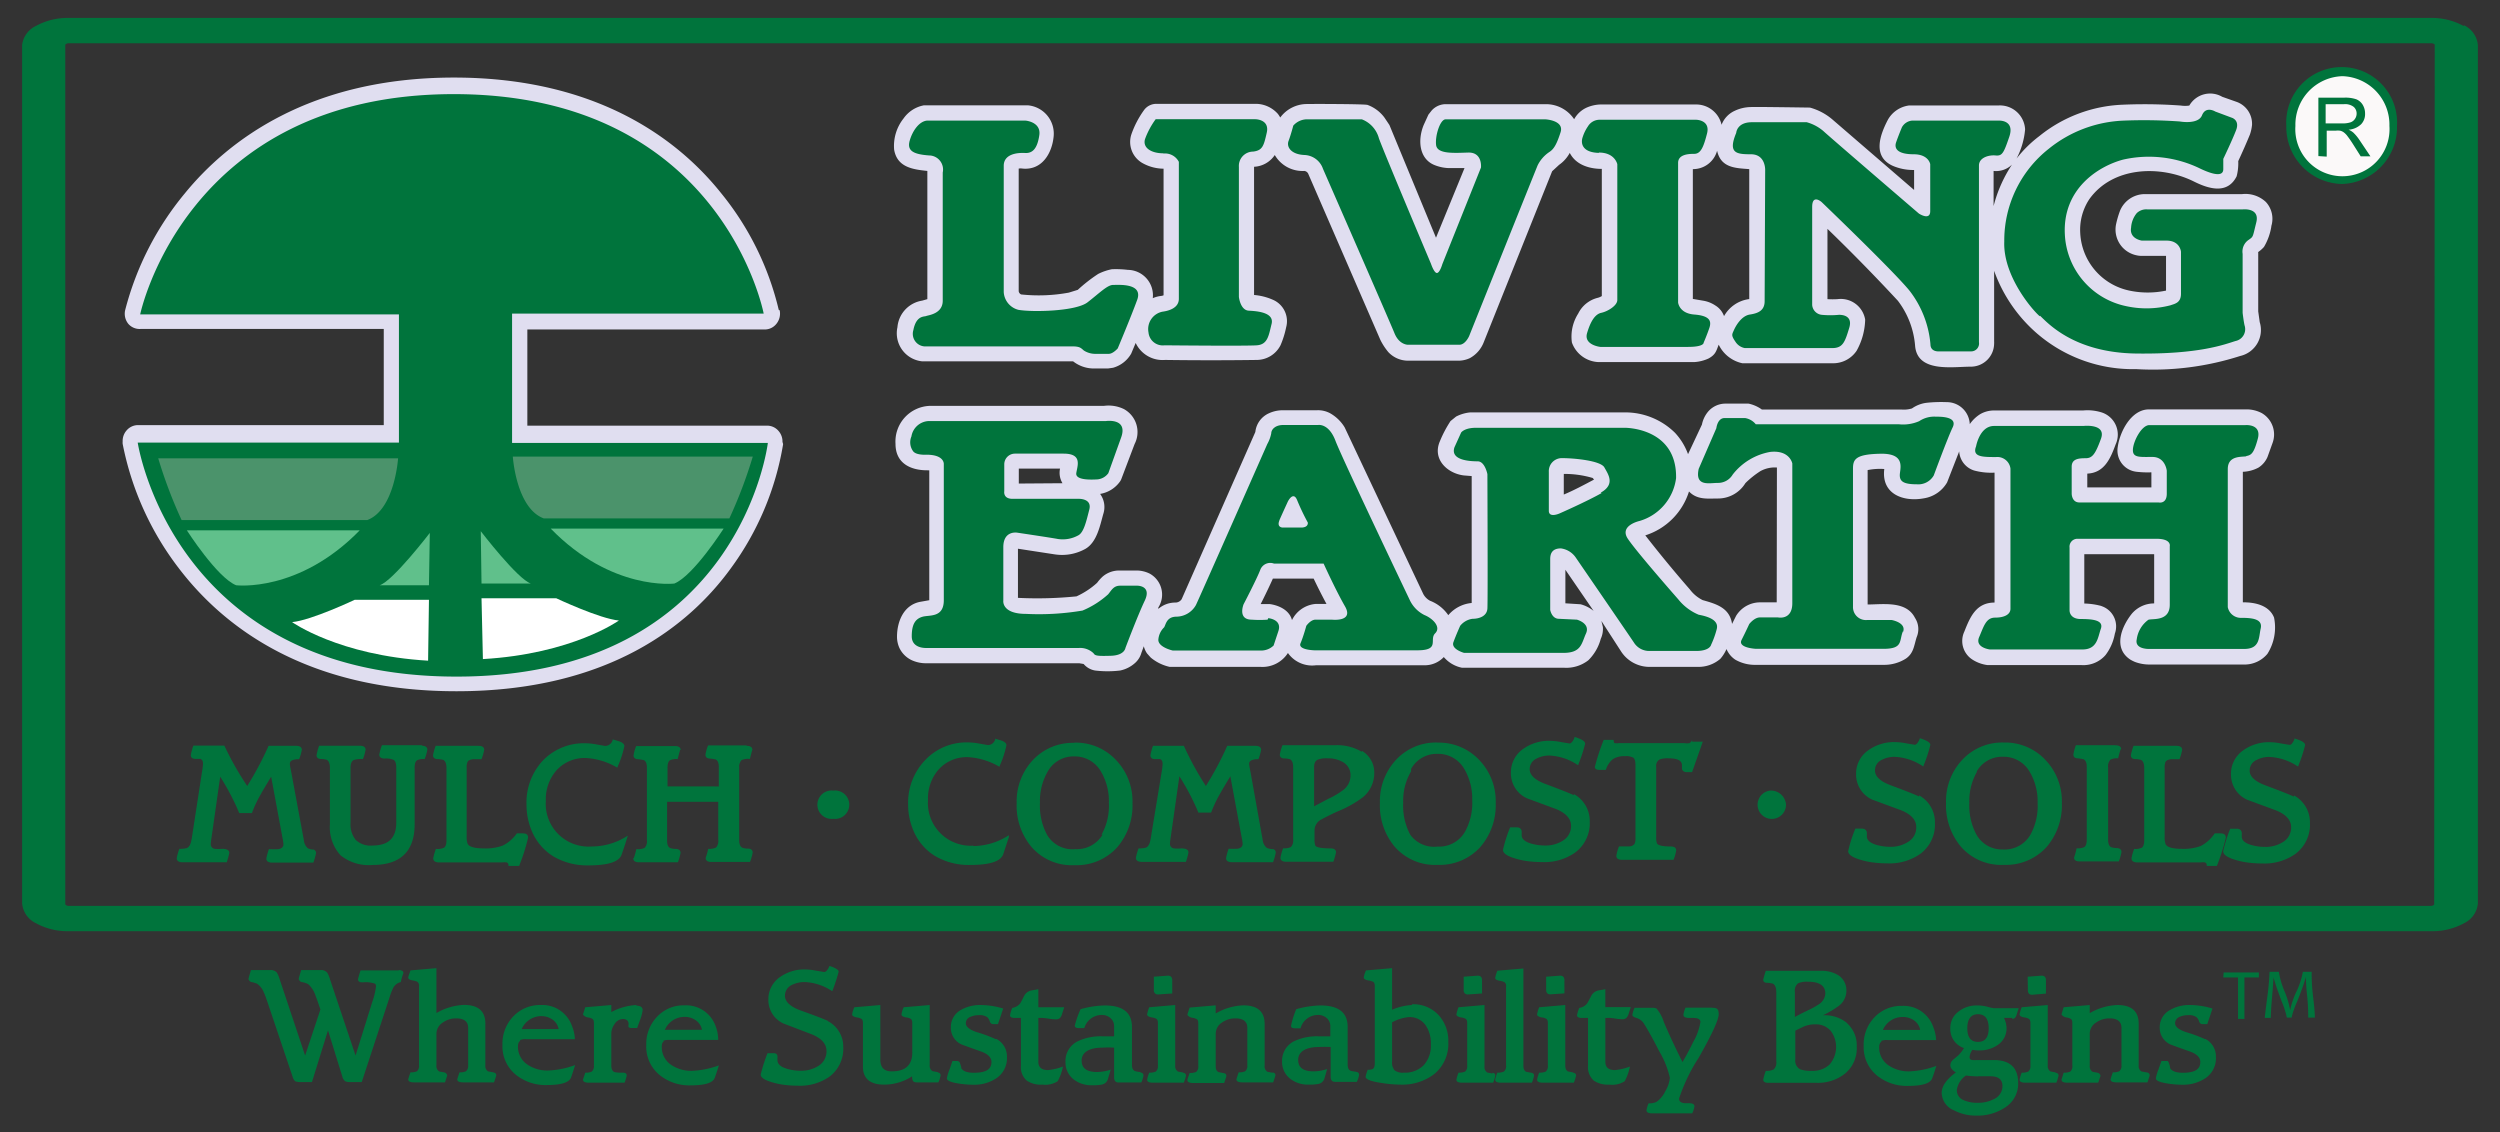 <svg id="Layer_1" data-name="Layer 1" xmlns="http://www.w3.org/2000/svg" viewBox="0 0 234 106"><rect x="0" y="0" width="234" height="106" fill="#333333" stroke="none"/><defs><style>.cls-1{fill:#e0def0;}.cls-2{fill:#fbf9f9;}.cls-3{fill:#00743c;}.cls-4{fill:#4b936b;}.cls-5{fill:#60c08b;}.cls-6{fill:#fff;}</style></defs><path class="cls-1" d="M209.93,56.4V44.16a3.38,3.38,0,0,0,1.46-.39,2.22,2.22,0,0,0,.85-1l.45-1.25a2.31,2.31,0,0,0-1-2.86,3.07,3.07,0,0,0-1.54-.34h-9.08c-1.6.06-2.65,2.06-2.85,3.52A2,2,0,0,0,200,44.16a9,9,0,0,0,1.37.05v1.41l-6,0V44.33c1.62-.07,2.18-1.45,2.66-2.75a2.18,2.18,0,0,0-1.39-3,4.43,4.43,0,0,0-1.66-.16h-8.3a2.6,2.6,0,0,0-1.31.33,3.38,3.38,0,0,0-1,.95,2.15,2.15,0,0,0-2.17-2.06,13,13,0,0,0-1.86.06,3,3,0,0,0-1.38.53,2.62,2.62,0,0,1-1,.1H164.91a3.3,3.3,0,0,0-1.24-.55h-2.25a2.14,2.14,0,0,0-1.6.82,2.75,2.75,0,0,0-.52,1.14L158,42.51a5.85,5.85,0,0,0-1.22-2,6.63,6.63,0,0,0-4.72-1.91l-14.44,0a3.62,3.62,0,0,0-1.33.39l-.52.42a11.08,11.08,0,0,0-1,1.9c-.72,1.68.7,3,2.24,3.19l.74.06V56.44a3.25,3.25,0,0,0-2.19,1.14,3.66,3.66,0,0,0-1.71-1.35,1.53,1.53,0,0,1-.63-.63L125.86,40a3.74,3.74,0,0,0-1.38-1.33,2.39,2.39,0,0,0-1.23-.27h-3.18a3.06,3.06,0,0,0-1.29.28,2.16,2.16,0,0,0-1.28,1.75l-6.9,15.66a.71.71,0,0,1-.55.31,2.42,2.42,0,0,0-1.63.59.69.69,0,0,1,0-.13,2.24,2.24,0,0,0-.81-3.17,2.81,2.81,0,0,0-1.17-.29h-1.64a2.39,2.39,0,0,0-1.56.54,4,4,0,0,0-.55.61,7.43,7.43,0,0,1-1.93,1.27,36.74,36.74,0,0,1-5.48.14V51.36l3.45.53a4.48,4.48,0,0,0,2.87-.52c1.08-.63,1.36-2.18,1.67-3.27a2.07,2.07,0,0,0-.3-1.87,2.85,2.85,0,0,0,1.84-1.13,1.16,1.16,0,0,0,.18-.35l1.21-3.19a2.45,2.45,0,0,0-1-3.27,3.29,3.29,0,0,0-1.88-.3H87a3.34,3.34,0,0,0-3.18,3.56c0,1.81,1.4,2.48,3,2.47h.16V56.18l-.9.16c-1.52.33-2.1,1.84-2.12,3.2a2.56,2.56,0,0,0,.23,1.12,2.42,2.42,0,0,0,1.16,1.14,3.21,3.21,0,0,0,1.43.28h14.24l.41.07a1.79,1.79,0,0,0,1.07.61,9.7,9.7,0,0,0,2.35,0,3,3,0,0,0,1.43-.74,2,2,0,0,0,.56-.93l.22-.6a2.12,2.12,0,0,0,.3.67l.35.39a4.2,4.2,0,0,0,1.77.87l8.51,0a2.83,2.83,0,0,0,2.56-1.3,2.77,2.77,0,0,0,2.62,1.15l10.2,0a2.45,2.45,0,0,0,1.77-.77,3,3,0,0,0,1.7,1l9.55,0a3.36,3.36,0,0,0,2.28-.7,4.41,4.41,0,0,0,1.16-2,2.24,2.24,0,0,0,.2-1.11l-.14-.57L151.75,61a3.17,3.17,0,0,0,2.71,1.42h4.43a3.14,3.14,0,0,0,2.13-.75,3.43,3.43,0,0,0,.58-.92,2.22,2.22,0,0,0,.83,1,3.7,3.7,0,0,0,1.92.48h12a3.79,3.79,0,0,0,2.05-.59c.73-.51.75-1.22,1-2a1.92,1.92,0,0,0-.16-1.81c-.82-1.62-3-1.25-4.43-1.25V44a5.83,5.83,0,0,1,1.56-.1c-.3,2.38,1.83,3.1,3.72,2.74a3.05,3.05,0,0,0,2.16-1.49l1.13-2.9a2,2,0,0,0,1.4,1.79,6.12,6.12,0,0,0,1.91.2V56.4c-1.73,0-2.29,1.36-2.83,2.72a2.07,2.07,0,0,0,.81,2.65,3.43,3.43,0,0,0,1.34.48h8.78a2.74,2.74,0,0,0,2.29-.94,4.63,4.63,0,0,0,.87-2,2,2,0,0,0-1.17-2.55,1.4,1.4,0,0,0-.29-.09,6.63,6.63,0,0,0-1.4-.18V51.87h6.54v4.61a2.73,2.73,0,0,0-2.12,1c-.95,1.21-1.74,3.19-.11,4.26a3.61,3.61,0,0,0,.44.22,3.87,3.87,0,0,0,1.34.24H210a2.79,2.79,0,0,0,2.23-1,4.61,4.61,0,0,0,.62-3.4c-.47-1.17-1.84-1.44-2.95-1.42M95.36,45.26v-1.4l3.86,0a1.88,1.88,0,0,0,.23,1.37Zm28.82,11.27h-1.05a2.72,2.72,0,0,0-2.2,1.51c-.35-1.32-2.06-1.5-2.12-1.5H118c.4-.79.78-1.58,1.14-2.38,1.27,0,2.54,0,3.82,0q.57,1.2,1.2,2.37m22.36-3.2,2.64,3.85a3.21,3.21,0,0,0-1.22-.62l-1.42-.09Zm2.68-8.44c-.93.49-1.87,1-2.83,1.4V44.54a1.16,1.16,0,0,0,0-.18,9.24,9.24,0,0,1,2.71.38Zm17.1,11.49-1.6,0a2.64,2.64,0,0,0-2.2,1.26l-.38.76c-.22-1.53-1.52-1.88-2.75-2.23a3.37,3.37,0,0,1-1.2-1Q156,52.68,154,50.11A6.26,6.26,0,0,0,158.09,46c.76.81,1.79.66,2.68.66a3,3,0,0,0,2.6-1.44,8.56,8.56,0,0,1,1.4-1.12,2.79,2.79,0,0,1,1.55-.34Zm31.89-14.5Zm14.4-20.7a2.32,2.32,0,0,0-.51-2.28,2.8,2.8,0,0,0-2.23-.73l-9.19,0a2.52,2.52,0,0,0-2.22,1.54,8.86,8.86,0,0,0-.37,1.25A2.46,2.46,0,0,0,200,23.9a1.92,1.92,0,0,0,.41.05h2.33v3.25a8.26,8.26,0,0,1-3.43,0,5.79,5.79,0,0,1-4.6-5.38,5.2,5.2,0,0,1,.84-3.16c2.19-3.09,6.66-3.23,9.8-1.67,1.36.68,3.14,1.24,4-.49a4.84,4.84,0,0,0,.15-1.42c.38-.82.75-1.65,1.09-2.48a3.91,3.91,0,0,0,.2-.9,2.18,2.18,0,0,0-1.43-2.16L208,9.06a2.25,2.25,0,0,0-3.08.82h0a2.64,2.64,0,0,1-.79,0,46.82,46.82,0,0,0-5.43-.08,13.21,13.21,0,0,0-7.82,2.94,11.45,11.45,0,0,0-2.13,2.1,7.21,7.21,0,0,0,.8-2.73,2.36,2.36,0,0,0-2.47-2.24h-8.38a2.67,2.67,0,0,0-2,1.35c-.7,1.35-1.5,3.41.46,4.3a4.82,4.82,0,0,0,2,.39v1.87l-7.65-6.6a5.46,5.46,0,0,0-2.1-1.11c-.14,0-5.15-.08-5.51-.05a3.66,3.66,0,0,0-1.57.37,2.35,2.35,0,0,0-1.19,1.29,2.44,2.44,0,0,0-2.46-1.9h-8.92a3.5,3.5,0,0,0-1.2.27,2.53,2.53,0,0,0-1.22,1.11,3.17,3.17,0,0,0-2.6-1.41h-9.42a1.78,1.78,0,0,0-1.33.61l-.29.37-.43.94c-.59,1.4-.46,3.19,1,3.78a3.91,3.91,0,0,0,1.26.28h1.55l-2.67,6.52L130.05,11.7l-.47-.7A3.43,3.43,0,0,0,128,9.82c-.26-.09-5.27-.1-5.8-.08A3.11,3.11,0,0,0,119.83,11a2.46,2.46,0,0,0-.22-.34,2.79,2.79,0,0,0-2-.94h-9.37a1.42,1.42,0,0,0-1.17.6,8.87,8.87,0,0,0-1.16,2.22,2.27,2.27,0,0,0,1,2.71,4.11,4.11,0,0,0,2,.54V27.64a.86.86,0,0,1-.23.06,2.65,2.65,0,0,0-.78.21,2.38,2.38,0,0,0-2.33-2.65,9.41,9.41,0,0,0-1.5-.06,5,5,0,0,0-1.28.44,14.6,14.6,0,0,0-1.91,1.49l-.84.26a15.51,15.51,0,0,1-4.46.17.39.39,0,0,1-.23-.31V15.78a1.16,1.16,0,0,1,.37,0c1.81.17,2.75-1.43,2.9-3a2.66,2.66,0,0,0-2.39-2.92l-.2,0c-.32,0-9.41,0-9.56,0a3,3,0,0,0-1.9,1.23A4.14,4.14,0,0,0,83.69,14c.28,1.69,1.81,1.86,3.11,2l0,12-.49.14A2.75,2.75,0,0,0,84,30.63a2.64,2.64,0,0,0,2.3,3.19l14.14,0a3.16,3.16,0,0,0,1.85.67h1.42l.48-.07a2.84,2.84,0,0,0,1.69-1.32l.42-1a2.78,2.78,0,0,0,2.75,1.59q4.3.06,8.59,0a2.51,2.51,0,0,0,2.22-1.38,8.46,8.46,0,0,0,.52-1.66,2.18,2.18,0,0,0-1.28-2.61,5.44,5.44,0,0,0-1.72-.43v-12a2.47,2.47,0,0,0,1.94-1.1A3,3,0,0,0,122.09,16a.47.47,0,0,1,.38.31l6.73,15.5a5.81,5.81,0,0,0,.75,1.15,2.53,2.53,0,0,0,1.8.8h4.83a2.57,2.57,0,0,0,1-.24,2.87,2.87,0,0,0,1.3-1.49l6.4-16,.65-.6a3.25,3.25,0,0,0,1-1.12c.83,1.63,3,1.48,3,1.5V27.71a1.27,1.27,0,0,1-.4.17,2.78,2.78,0,0,0-1.81,1.47,4,4,0,0,0-.59,2.71,2.76,2.76,0,0,0,2.47,1.83l9,0a3.73,3.73,0,0,0,1.33-.34c.65-.36.71-.69.94-1.29A3.2,3.2,0,0,0,163.08,34l8.4,0a2.64,2.64,0,0,0,2.3-1.17,6.27,6.27,0,0,0,.8-2.91A2.31,2.31,0,0,0,172,28a7.49,7.49,0,0,1-.95,0V21.42q3.39,3.28,6.59,6.73a8,8,0,0,1,1.61,4.17c.17,2.59,3.51,2,5.19,2a2.18,2.18,0,0,0,2.21-2.15,1.62,1.62,0,0,0,0-.22v-6.6a14,14,0,0,0,3.3,5.2,13.74,13.74,0,0,0,10,4,26.66,26.66,0,0,0,9.73-1.23,2.49,2.49,0,0,0,1.83-3.17l-.14-1V23.7a.4.4,0,0,1,0-.11,3.09,3.09,0,0,0,.54-.48,5.39,5.39,0,0,0,.69-1.93m-48.87-5.35V28h-.05a3.15,3.15,0,0,0-2.31,1.59,1.92,1.92,0,0,0-.82-1,2.86,2.86,0,0,0-1.1-.44l-1-.17V15.83a2.33,2.33,0,0,0,2.27-1.72c.36,1.61,1.71,1.62,3,1.72m24.62-.45a12.69,12.69,0,0,0-1.74,3.91V16a2.13,2.13,0,0,0,1.74-.61m-52.77.34ZM73.3,41.57a27.06,27.06,0,0,1-4.89,11.62C64.6,58.44,57.05,64.7,42.73,64.7s-22-6.27-26-11.52a27.89,27.89,0,0,1-5.25-11.64,1.64,1.64,0,0,1,0-.23,1.48,1.48,0,0,1,.35-1,1.41,1.41,0,0,1,1.09-.52h23v-9c-2.57,0-22.76,0-22.76,0A1.4,1.4,0,0,1,12,30.3a1.51,1.51,0,0,1-.29-1.25A28.06,28.06,0,0,1,17.3,18.1C21.33,13.16,29,7.26,42.49,7.26s21.06,5.88,25,10.81A27.22,27.22,0,0,1,72.89,29l.09.05a1.52,1.52,0,0,1-.3,1.25,1.39,1.39,0,0,1-1.13.54s-20.19,0-22.19,0v9H71.8a1.41,1.41,0,0,1,1.09.52,1.48,1.48,0,0,1,.35,1Z"/><path class="cls-2" d="M224,11.79a4.8,4.8,0,1,1-9.58,0,4.8,4.8,0,1,1,9.58,0"/><path class="cls-3" d="M200.93,100.38l-.49-.09a.59.59,0,0,1-.26-.57v-3.9c0-1.17-.67-1.75-2-1.75a5.53,5.53,0,0,0-2.58.76v-.76l-2.44.21c-.13.42-.2.64-.2.67s.14.22.42.28a1.08,1.08,0,0,1,.44.13q.15.09.15.39v4a.65.65,0,0,1-.19.55,1.39,1.39,0,0,1-.62.1c-.13.41-.2.63-.2.66,0,.19.18.28.56.28h2.87c.14-.41.22-.63.22-.66s-.09-.24-.27-.27l-.48-.09a.59.59,0,0,1-.26-.57V96.78a1.23,1.23,0,0,1,.61-1.08,2.12,2.12,0,0,1,1.24-.38c.74,0,1.12.3,1.12.89v3.51a.63.63,0,0,1-.21.55,1.29,1.29,0,0,1-.6.1q-.21.61-.21.66c0,.19.19.28.56.28H201q.21-.61.21-.66c0-.15-.09-.24-.26-.27m-8.54,0-.48-.09a.59.59,0,0,1-.26-.57V94.07l-2.44.21a4,4,0,0,0-.2.67c0,.13.14.22.42.28a1,1,0,0,1,.44.13c.11.06.16.19.16.39v4a.63.63,0,0,1-.21.55,1.34,1.34,0,0,1-.61.1,4.32,4.32,0,0,0-.2.66c0,.19.19.28.56.28h2.88a3.78,3.78,0,0,0,.21-.66q0-.23-.27-.27m-1.28-9.06h0m-1.32,1.34c0,.27.13.42.39.42L191.5,93V91.75c0-.28-.13-.42-.39-.43l-1.32.1Zm.39.42h0m-5.06,4.41c-.67,0-1-.42-1-1.28s.34-1.31,1-1.31,1,.44,1,1.31-.34,1.28-1,1.28m0,3.22.59,0,.59,0c.74,0,1.11.31,1.11.92a1.33,1.33,0,0,1-.81,1.22,3.15,3.15,0,0,1-1.51.34,3,3,0,0,1-1.25-.22,1,1,0,0,1-.7-1,2,2,0,0,1,.85-1.33,9.65,9.65,0,0,0,1.13.08m3.21-5.38c.19,0,.33-.13.41-.4s.14-.47.19-.6h-2.29a3.5,3.5,0,0,1-.61-.13,3.68,3.68,0,0,0-1-.13,2.71,2.71,0,0,0-1.73.57,1.89,1.89,0,0,0-.77,1.57,1.86,1.86,0,0,0,1.28,1.85,3.41,3.41,0,0,1-.54.69l-.48.4a.72.72,0,0,0-.26.52c0,.23.17.45.52.67-.88.65-1.33,1.29-1.33,1.92a1.82,1.82,0,0,0,1.16,1.63,4.37,4.37,0,0,0,2.08.49,4.63,4.63,0,0,0,2.65-.73,2.63,2.63,0,0,0,1.27-2.32c0-1.43-.76-2.15-2.3-2.15l-.76,0-.77,0a3,3,0,0,1-.44,0c-.18,0-.28-.12-.28-.26a1.38,1.38,0,0,1,.27-.7,2.74,2.74,0,0,0,.61.06A3,3,0,0,0,187,97.8a1.85,1.85,0,0,0,.81-1.6,2.29,2.29,0,0,0-.24-.93l.39,0a3.11,3.11,0,0,0,.4,0m-37.78,0a5,5,0,0,1,.62.07,4.51,4.51,0,0,0,.61.06.57.57,0,0,0,.43-.13,1,1,0,0,0,.21-.41l.19-.59h-2.38V92.59l-.55.1a1,1,0,0,0-.73.45c-.26.49-.4.76-.43.79a1.13,1.13,0,0,1-.73.41,3,3,0,0,0-.21.69c0,.17.16.25.47.25h.56v4.47a1.68,1.68,0,0,0,.53,1.39,2.37,2.37,0,0,0,1.47.38,2.13,2.13,0,0,0,1.43-.32,4.71,4.71,0,0,0,.49-1.37,5.37,5.37,0,0,1-1.4.33q-.9,0-.9-.78v-4.1Zm-5.86-2.62c0,.27.13.42.39.42l1.32-.09V91.75c0-.28-.13-.42-.39-.43l-1.32.1Zm26.52,7a2.3,2.3,0,0,1-1.65.58,3,3,0,0,1-1.09-.14.9.9,0,0,1-.46-.91V96.47c.46-.23.75-.37.88-.42a2.64,2.64,0,0,1,1-.17,1.81,1.81,0,0,1,1.42.59,2.5,2.5,0,0,1-.07,3.14M168,92.82a.85.85,0,0,1,.31-.79,2.07,2.07,0,0,1,.92-.14q1.62,0,1.62,1.11a1.29,1.29,0,0,1-.6,1,8.55,8.55,0,0,1-1.12.61c-.55.27-.92.46-1.13.58Zm4.89,2.94a3.31,3.31,0,0,0-2.27-.73v0a8.85,8.85,0,0,0,1.45-.85,1.77,1.77,0,0,0,.75-1.41,1.67,1.67,0,0,0-.74-1.48,3,3,0,0,0-1.68-.42h-5.12a7.89,7.89,0,0,0-.24.83c0,.18.11.27.31.29a2.37,2.37,0,0,1,.59.08c.21.11.32.37.32.79v6.5a.88.88,0,0,1-.24.74,1.48,1.48,0,0,1-.74.13,4.77,4.77,0,0,0-.24.83c0,.19.16.29.46.29H170a4.06,4.06,0,0,0,2.68-.85,3.06,3.06,0,0,0,1.11-2.52,2.77,2.77,0,0,0-.88-2.18m-12.63-1.48h-2.51a2.07,2.07,0,0,0-.2.67c0,.19.19.29.57.29h.35c.45,0,.67.13.67.38a5.61,5.61,0,0,1-.68,1.88c-.33.67-.66,1.3-1,1.87-.7-1.4-1.28-2.65-1.74-3.73a3.55,3.55,0,0,0-.69-1.28.77.77,0,0,0-.33-.07H153a2.18,2.18,0,0,0-.21.67c0,.11.13.2.38.28a1.25,1.25,0,0,1,.74.59c.4.64.86,1.48,1.39,2.52a8.49,8.49,0,0,1,1,2.5,3,3,0,0,1-.43,1.25,2.5,2.5,0,0,1-.83,1,1.53,1.53,0,0,1-.73.13,2.44,2.44,0,0,0-.2.66c0,.19.19.28.57.28h3.71a2.23,2.23,0,0,0,.21-.66c0-.19-.17-.29-.51-.29h-.29c-.42,0-.64-.14-.64-.43A16.4,16.4,0,0,1,159,99c1.25-2.2,1.87-3.56,1.87-4.08s-.2-.59-.62-.59m17.83.86a1.83,1.83,0,0,1,1.06.31,1.4,1.4,0,0,1,.59.9h-3.49a2,2,0,0,1,1.84-1.21m-2,2.24a1.36,1.36,0,0,1,.61-.08h4.53a3.55,3.55,0,0,0-.26-1.2,2.94,2.94,0,0,0-2.94-2,3.43,3.43,0,0,0-2.58,1.08,3.67,3.67,0,0,0-1,2.64,3.43,3.43,0,0,0,1.21,2.77,4.41,4.41,0,0,0,2.94,1c1.35,0,2.11-.24,2.27-.73.11-.28.23-.66.38-1.14a8.23,8.23,0,0,1-2.53.51,3.33,3.33,0,0,1-1.91-.54,2,2,0,0,1-.91-1.69c0-.28.07-.47.22-.55m2-38.31c.39-.91-1.06-1.16-1.06-1.16h-2.26a1.21,1.21,0,0,1-1.35-1.24V43.88c0-.87.2-1.37,2.6-1.41s1.78,1.45,1.78,2,.29.86,1.59.86A1.67,1.67,0,0,0,181,44.5S182.29,41,182.77,40s-1.06-1-1.59-1a2.52,2.52,0,0,0-1.54.42,3.76,3.76,0,0,1-1.92.29H164.34a1.63,1.63,0,0,0-1-.58s-1.25,0-1.92,0-.77.95-.77.95L159,43.88c-.38,1.7,1,1.32,1.78,1.32a1.59,1.59,0,0,0,1.4-.78,5.7,5.7,0,0,1,3.51-2.12c1.83-.2,2.07,1.08,2.07,1.08V56.46c0,1.62-1.34,1.33-1.34,1.33s-1.16,0-1.69,0-1,.62-1,.62-.34.74-.72,1.49,1.35.83,1.35.83,10.06,0,11.93,0,1.45-.75,1.83-1.66m-73.27-4.25c-.63,0-.81.43-1.13.81a8.4,8.4,0,0,1-2.4,1.52,24.56,24.56,0,0,1-5.28.31c-2.31,0-2.13-1.24-2.13-1.24s0-3.39,0-5,1.32-1.36,1.32-1.36,3.16.47,3.79.59a3,3,0,0,0,1.94-.36c.5-.3.73-1.35,1-2.4s-1-1-1-1-5.29,0-6.19,0-.77-.7-.77-.7,0-1.48,0-2.53a1,1,0,0,1,1-1s2.76,0,4.56,0,1.27,1.17,1.18,1.83,1.35.62,2,.58a1.43,1.43,0,0,0,1-.58L104.92,41c.72-1.9-1.4-1.59-1.4-1.59H86.94a1.71,1.71,0,0,0-1.63,1.44,1.41,1.41,0,0,0,.14,1.36c.27.42,1.26.35,1.26.35,1.72,0,1.63.89,1.63.89V56.18c0,1.67-1.36,1.36-2,1.55s-1,.66-1,1.83,1.36,1.09,1.36,1.09H101a1.81,1.81,0,0,1,1.36.5c.13.23.36.27,1.63.23s1.35-.73,1.35-.73,1.13-3,1.81-4.43-.72-1.4-.72-1.4Zm40.24,38.26h0M122.15,14.51a1.91,1.91,0,0,1,1.68,1.29s6.24,14.26,6.69,15.38,1.28,1.09,1.28,1.09h4.79c.57,0,.92-.81.92-.81s6.29-15.7,6.42-16A3.22,3.22,0,0,1,145,14.24c.44-.27.71-.74,1.07-1.86s-1.42-1.21-1.42-1.21-8.82,0-9.34,0-1,1.56-.89,2.41,1.64.74,3,.7,1.2,1.4,1.2,1.4L135,24.73s-.22.78-.49.82-.57-.86-.57-.86-4.3-10.18-4.87-11.73a2.63,2.63,0,0,0-1.6-1.79h-5.22a1.73,1.73,0,0,0-1.2.59s-.22.85-.44,1.43.26,1.29,1.55,1.32M47.93,29.35H71.48s-3.91-20.54-29-20.54S13.12,29.43,13.12,29.43l24.22,0v12H12.89s3.28,21.9,29.84,21.9S71.87,41.46,71.87,41.46H47.93Zm71.81,19.37c.27-.62.81-1.79.81-1.79s.5-1,.86-.12a21.4,21.4,0,0,0,1,2.1s.09.47-.63.47h-1.72s-.58,0-.31-.66M118.65,58a9.85,9.85,0,0,1-1.49,0c-1.35,0-.76-1.44-.76-1.44s1.26-2.41,1.58-3.27a1,1,0,0,1,1.26-.54h4.65s1.14,2.51,2,4S124.66,58,124.66,58h-1.53c-.46,0-.86.58-.86.58s-.27,1-.54,1.63,1.31.66,1.31.66h9.62c2.17,0,1.08-1,1.67-1.59s-.23-1.4-1-1.71A3,3,0,0,1,132,56.26s-6.37-13.33-7-15-1.63-1.48-1.63-1.48h-3.26c-.76,0-1.12.43-1.12.78a3.4,3.4,0,0,1-.37,1s-6.45,14.61-6.68,15.07a2.12,2.12,0,0,1-1.81,1.09c-.95,0-1,.74-1.17,1a1.8,1.8,0,0,0-.54,1.17c0,.7,1.35,1,1.35,1h8.22a1.67,1.67,0,0,0,1.22-.47l.45-1.36c.36-1.09-.95-1.2-.95-1.2M87,14.55a1.32,1.32,0,0,1,1.24,1.6v12c0,1.24-1.38,1.35-1.55,1.43s-.93-.08-1.2,1.32a1.18,1.18,0,0,0,1,1.52H100.3c.75,0,.84.12,1.15.39a2,2,0,0,0,1,.31h1.33c.4,0,.84-.51.84-.51s1.24-2.95,1.82-4.54-1.73-1.4-2.26-1.4-1.29.78-2.39,1.63-5.18.93-6.47.7a1.82,1.82,0,0,1-1.37-1.67V15.52c0-1.12,1.29-1.24,2-1.2s1.15-.43,1.33-1.67S96,11.29,96,11.29H86.75c-.71.08-1.33.93-1.6,1.87s.31,1.28,1.82,1.39m62.94,31.6c-1.39.79-3.94,1.91-3.94,1.91s-1,.45-1-.25V44.17l0,0a1.22,1.22,0,0,1,1.2-1.29c1.25,0,3.66.25,4,.87s1.06,1.58-.34,2.36M159,57.54a4.82,4.82,0,0,1-1.92-1.45s-3.9-4.43-4.72-5.67,1.11-1.66,1.11-1.66a4.81,4.81,0,0,0,3.41-4c.1-4.77-4.81-4.72-4.81-4.72s-12.8,0-13.91,0-1.4.45-1.4.45l-.62,1.37c-.43,1.24,1.49,1.32,2.17,1.32s.91,1.2.91,1.2.05,11.88,0,12.59-.77.95-1.4.95a1.79,1.79,0,0,0-1.15.66s-.39.87-.63,1.53,1,1,1,1h9.29c1.69,0,1.69-.87,2.12-1.82S147.6,58,147.6,58l-1.68-.08c-.68,0-.82-.83-.82-.83s0-4.3,0-4.76.14-1,1-1a2,2,0,0,1,1.4.87s4.86,7.08,5.44,7.95a1.69,1.69,0,0,0,1.49.78h4.33c1.3,0,1.4-.58,1.4-.58a8.39,8.39,0,0,0,.52-1.44c.25-.87-.81-1.21-1.68-1.37M206.4,97.27a13.52,13.52,0,0,0-1.81-.67c-.65-.22-1-.5-1-.83a.64.64,0,0,1,.44-.6,1.9,1.9,0,0,1,.78-.15,1.15,1.15,0,0,1,.82.22,1.07,1.07,0,0,1,.22.4.33.33,0,0,0,.34.22h.41l.49-1.46a7.36,7.36,0,0,0-2.13-.33,3.59,3.59,0,0,0-1.89.49,1.82,1.82,0,0,0-.92,1.61,1.7,1.7,0,0,0,1,1.59s.62.24,1.8.65c.65.23,1,.55,1,1,0,.69-.54,1-1.62,1-.64,0-1-.14-1.2-.41,0,0,0-.15-.1-.44s-.14-.25-.28-.25h-.44c-.1.28-.2.56-.29.83a3.44,3.44,0,0,0-.23.8c0,.2.35.36,1.06.47a8.57,8.57,0,0,0,1.37.12,3.77,3.77,0,0,0,2.19-.6,2.24,2.24,0,0,0,1-2,1.83,1.83,0,0,0-1-1.69m10-6.28h-.86a7.2,7.2,0,0,1-.59,1.82,7.67,7.67,0,0,0-.6,1.77h0a8.63,8.63,0,0,0-.53-1.77,7.64,7.64,0,0,1-.53-1.82h-.87a24.12,24.12,0,0,1-.23,2.49c-.15,1.19-.22,1.8-.22,1.82h.57q0-.6.12-2c.08-.92.12-1.53.13-1.83h0c0,.12.09.32.17.61s.29.85.6,1.7a7.87,7.87,0,0,1,.48,1.5h.44a7.6,7.6,0,0,1,.51-1.47q.51-1.26.84-2.34h0c0,.18,0,.74.1,1.68s.11,1.64.11,2.13h.62s0-.65-.15-1.83-.15-2-.15-2.48M149.66,14.28c1.5,0,1.72,1.09,1.72,1.09V28.08c0,.54-.93,1.08-1.5,1.2s-1,.78-1.33,1.9,1.24,1.29,1.24,1.29H158c1.51,0,1.46-.39,1.46-.39s.32-.74.54-1.4,0-1.13-1.42-1.24-1.51-1.13-1.51-1.13V15.25c0-.77.89-.85,1.51-.85s.88-.66,1.2-1.91-1-1.28-1-1.28-8.06,0-9,0a1.27,1.27,0,0,0-1.15.62,3.8,3.8,0,0,0-.49,1c-.22.63,0,1.44,1.51,1.48m58.45,77.18,1.38,0c0,.44,0,1,0,1.62s0,1.51,0,2.26h.6c0-.79,0-1.54,0-2.26s0-1.19,0-1.62c.46,0,.91,0,1.35,0l0-.47h-3.3ZM165.17,28.19c0,.86-.58,1.13-1.38,1.25s-1.33,1.08-1.5,1.47-.27.47.13,1.05a1.33,1.33,0,0,0,.89.62h8.19c1,0,1.19-.58,1.59-1.9s-1-1.21-1-1.21a8.25,8.25,0,0,1-1.54,0,1,1,0,0,1-.93-.93V19.37c0-1.24.88-.46.88-.46s6.73,6.45,8.24,8.31a9.5,9.5,0,0,1,1.95,5c0,.74.79.67.79.67h3a.74.74,0,0,0,.75-.86V15.49c0-.74.93-1,1.55-.94s.76-.19,1.29-1.75-.93-1.51-.93-1.51-7.57,0-8.19,0a1.22,1.22,0,0,0-.93.62s-.31.74-.54,1.4.23,1.13,1.64,1.13,1.55.93,1.55.93v4.39c0,.93-1.06.23-1.06.23s-8.33-7.15-8.95-7.73a4.09,4.09,0,0,0-1.55-.82s-3.71,0-5.13,0-1.47,1-1.47,1c-.79,1.9,0,2,1.38,2s1.33,1.47,1.33,1.47Zm45.06,14.5c.48-.09.72-.21,1.1-1.62s-1.15-1.28-1.15-1.28h-9c-.72,0-1.5,1.49-1.54,2.28s.62.7,1.83.7,1.34,1.29,1.34,1.29v2.15c0,1-.77.82-.77.82h-7.41c-.72,0-.72-.82-.72-.82V43.68c0-.74.67-.79,1.3-.79s.91-.37,1.44-1.82-1.64-1.2-1.64-1.2h-8.37c-1.35,0-1.68,1.91-1.68,1.91-.39,1,.62,1,1.87,1a1.24,1.24,0,0,1,1.35,1.08s0,12.58,0,13.12-.58.83-1.44.83-1.06.83-1.49,1.82,1,1.16,1,1.16,7.26,0,8.66,0,1.44-1.12,1.73-1.94-.82-.91-1.88-.91-1.05-.79-1.05-.79V51.26a.74.74,0,0,1,.77-.83h7.36c1.44,0,1.25.7,1.25.7s0,3.89,0,5.47-1.59,1.28-2,1.41A2.7,2.7,0,0,0,200,59.83c-.23,1,1.25.91,1.25.91s7.32,0,8.81,0,1.35-1.08,1.54-1.91-.62-1-1.78-1a1.25,1.25,0,0,1-1.3-1s0-11.64,0-12.92,1.25-1.12,1.74-1.2M190.94,29.55c.62.55,3.06,3.46,9,3.54s8.29-.86,9.3-1.17a1.13,1.13,0,0,0,.85-1.47c-.09-.39-.18-1.17-.18-1.17V23.76a1.32,1.32,0,0,1,.58-1.32c.44-.31.35-.23.7-1.63s-1.28-1.21-1.28-1.21H201a1.28,1.28,0,0,0-1,.35,2.35,2.35,0,0,0-.53,1.36c-.18,1.05,1,1.21,1,1.21s1,0,2.3,0,1.37,1.05,1.37,1.05v3.92c0,.86-.57.94-1,1.09a8.9,8.9,0,0,1-4.11.08,7.21,7.21,0,0,1-5.76-6.72c-.22-4.28,3.14-6.38,5.45-7a10.93,10.93,0,0,1,7.26.86c2.12,1,2.12.23,2.12,0v-.93s.84-1.75,1.2-2.69-.4-1.16-.4-1.16l-1.55-.58s-.88-.55-1.24.35-2.08.58-2.08.58a47.29,47.29,0,0,0-5.27-.08,11.86,11.86,0,0,0-7,2.64,10.93,10.93,0,0,0-4.16,8.67c-.13,3.26,2.7,6.49,3.32,7m-82-15.23a1.45,1.45,0,0,1,1.42.78s0,11.93,0,12.82-1,1.13-1.51,1.2a1.66,1.66,0,0,0-1.33,1.95,1.34,1.34,0,0,0,1.51,1.2s7.62.08,8.64,0,1.1-.93,1.37-2-1.33-1.2-2.13-1.24-.93-1.29-.93-1.29,0-11.26,0-12.16a1.34,1.34,0,0,1,1.33-1.44c.89-.11,1-.54,1.28-1.78s-1.06-1.25-1.06-1.25h-9.34a7.45,7.45,0,0,0-1,1.87c-.23.82.61,1.32,1.72,1.32M93.21,97.27a12.94,12.94,0,0,0-1.81-.67c-.65-.22-1-.5-1-.83a.64.64,0,0,1,.45-.6,1.87,1.87,0,0,1,.78-.15,1.18,1.18,0,0,1,.82.22,1.3,1.3,0,0,1,.21.4.33.33,0,0,0,.34.22h.41l.49-1.46a7.35,7.35,0,0,0-2.12-.33,3.59,3.59,0,0,0-1.89.49A1.81,1.81,0,0,0,89,96.17a1.7,1.7,0,0,0,1,1.59s.63.24,1.8.65c.65.23,1,.55,1,1,0,.69-.54,1-1.63,1-.64,0-1-.14-1.19-.41,0,0,0-.15-.11-.44a.29.29,0,0,0-.28-.25h-.44c-.1.28-.19.56-.29.83a4.1,4.1,0,0,0-.23.8c0,.2.35.36,1.06.47a8.59,8.59,0,0,0,1.38.12,3.74,3.74,0,0,0,2.18-.6,2.25,2.25,0,0,0,1-2,1.84,1.84,0,0,0-1-1.69m-5.48,3.11-.49-.09a.59.59,0,0,1-.26-.57V94.07l-2.43.21a2.18,2.18,0,0,0-.21.67c0,.13.14.22.42.28a1,1,0,0,1,.44.13q.15.09.15.39v2.77c0,1.17-.64,1.76-1.93,1.76-.7,0-1.06-.36-1.06-1.1V94.07l-2.43.21a2.18,2.18,0,0,0-.21.67c0,.13.14.22.42.28a1.08,1.08,0,0,1,.44.13q.15.09.15.39v4.08c0,1.13.67,1.69,2,1.69a4.84,4.84,0,0,0,2.61-.78.91.91,0,0,0,.06.42q.09.15.39.15h2a2.23,2.23,0,0,0,.21-.66c0-.15-.09-.24-.26-.27m9.78-5.1a4.91,4.91,0,0,1,.61.07,4.62,4.62,0,0,0,.62.06.58.58,0,0,0,.43-.13,1,1,0,0,0,.2-.41l.19-.59H97.19V92.59l-.55.1a1,1,0,0,0-.74.45c-.25.49-.39.76-.42.79a1.18,1.18,0,0,1-.73.41,3,3,0,0,0-.21.69c0,.17.15.25.46.25h.56v4.47a1.65,1.65,0,0,0,.54,1.39,2.33,2.33,0,0,0,1.47.38A2.15,2.15,0,0,0,99,101.2a4.71,4.71,0,0,0,.49-1.37,5.45,5.45,0,0,1-1.4.33q-.9,0-.9-.78v-4.1Zm11.86-4h0m-2.69,9.06a1.92,1.92,0,0,1-.5-.09c-.19-.08-.28-.27-.28-.59V96.11q0-2-2.55-2a8.91,8.91,0,0,0-2.26.35A9.25,9.25,0,0,0,100.6,96c0,.16.13.23.39.23h.5A1.7,1.7,0,0,1,103.11,95a1.2,1.2,0,0,1,.84.3,1,1,0,0,1,.33.8V97c-.37,0-.74,0-1.1,0a5,5,0,0,0-2.32.47,2.05,2.05,0,0,0-1.13,1.93,2,2,0,0,0,.76,1.63,2.71,2.71,0,0,0,1.75.55,4.27,4.27,0,0,0,.86-.06.73.73,0,0,0,.6-.52l.26-.88a4.23,4.23,0,0,1-1.26.22c-1,0-1.46-.36-1.46-1.08s.65-1.2,1.94-1.2a9.38,9.38,0,0,1,1.1,0v1.37c0,.16,0,.4,0,.71s0,.54,0,.69c0,.33.14.49.41.49h2.13a2.23,2.23,0,0,0,.21-.66c0-.16-.1-.25-.28-.27m4,0-.49-.09a.59.59,0,0,1-.26-.57V94.07l-2.43.21a3.13,3.13,0,0,0-.2.67c0,.13.14.22.42.28a1.08,1.08,0,0,1,.44.13q.15.09.15.39v4a.65.65,0,0,1-.2.55,1.37,1.37,0,0,1-.61.1,3.31,3.31,0,0,0-.2.66c0,.19.18.28.56.28h2.87a3.78,3.78,0,0,0,.21-.66c0-.15-.09-.24-.26-.27M59.59,94.07a5.54,5.54,0,0,0-2.37.66v-.66l-2.44.21c-.13.42-.21.64-.21.67s.15.22.43.28a1.08,1.08,0,0,1,.44.13q.15.09.15.39v4a.65.65,0,0,1-.2.55,1.31,1.31,0,0,1-.61.1c-.13.41-.21.63-.21.66,0,.19.19.28.57.28h3.32a5.38,5.38,0,0,0,.2-.66c0-.19-.12-.28-.38-.28a3.37,3.37,0,0,1-.76-.05q-.3-.12-.3-.6v-3a1.51,1.51,0,0,1,.3-.89.94.94,0,0,1,.77-.48c.37,0,.55.17.55.5a.5.5,0,0,0,0,.27s.12.07.26.07h.54c.09-.27.19-.53.29-.8a3.88,3.88,0,0,0,.22-.87c0-.28-.2-.42-.61-.42m168.3-9.51s0,.08-.08.11a.46.46,0,0,1-.25.06H6.44a.4.4,0,0,1-.24-.06.14.14,0,0,1-.09-.11V4.22a.14.14,0,0,1,.09-.11.4.4,0,0,1,.24-.06H227.56a.4.4,0,0,1,.24.06c.06,0,.09.06.09.11Zm2.75-82.19a6.15,6.15,0,0,0-3.08-.75H6.44a6.15,6.15,0,0,0-3.08.75A2.27,2.27,0,0,0,2.07,4.22V84.56a2.28,2.28,0,0,0,1.29,1.85,6.15,6.15,0,0,0,3.08.75H227.56a6.15,6.15,0,0,0,3.08-.75,2.28,2.28,0,0,0,1.29-1.85V4.22a2.27,2.27,0,0,0-1.29-1.85m-184.47,98-.49-.09a.58.58,0,0,1-.25-.57v-3.9c0-1.17-.67-1.75-2-1.75a5.56,5.56,0,0,0-2.58.76V90.62l-2.43.21q-.21.61-.21.66c0,.14.14.23.42.28a1.56,1.56,0,0,1,.44.13.43.43,0,0,1,.15.39v7.43a.65.65,0,0,1-.19.55,1.37,1.37,0,0,1-.61.1q-.21.61-.21.66c0,.19.18.28.56.28h2.88c.13-.41.21-.63.21-.66s-.09-.24-.26-.27l-.49-.09a.59.59,0,0,1-.26-.57V96.78a1.26,1.26,0,0,1,.61-1.08,2.12,2.12,0,0,1,1.24-.38c.74,0,1.12.3,1.12.89v3.51a.63.63,0,0,1-.21.55,1.29,1.29,0,0,1-.6.1q-.21.61-.21.66c0,.19.19.28.56.28h2.88q.21-.61.21-.66c0-.15-.09-.24-.26-.27m-8.84-9.55h-3.6a7.89,7.89,0,0,0-.24.83c0,.19.15.29.43.29a2.65,2.65,0,0,1,1.18.13.38.38,0,0,1,.07.27,6.77,6.77,0,0,1-.35,1.45l-1.56,5h0l-2.37-7.07a3.17,3.17,0,0,0-.28-.69.77.77,0,0,0-.65-.24H28.19c-.15.51-.23.78-.23.83s.09.25.28.29a2.18,2.18,0,0,1,.6.19,2.48,2.48,0,0,1,.7,1.1c.08.2.23.62.45,1.28l-1.43,4.31h0l-2.36-7.07a3.23,3.23,0,0,0-.28-.69.77.77,0,0,0-.65-.24H23.49c-.15.51-.23.78-.23.83s.09.25.28.29a2.94,2.94,0,0,1,.53.16,1.84,1.84,0,0,1,.63.82c.1.22.22.55.37,1l2.31,6.86a1,1,0,0,0,.24.44,1.16,1.16,0,0,0,.51.08H29.2l1.5-4.84h0l1.34,4.32a.83.83,0,0,0,.26.44,1,1,0,0,0,.5.08h1.06l2.59-7.89a6.32,6.32,0,0,1,.34-.9,1.08,1.08,0,0,1,.73-.57,5,5,0,0,1,.24-.84c0-.19-.16-.28-.46-.28m13.34,4.31a1.83,1.83,0,0,1,1.06.31,1.4,1.4,0,0,1,.59.9H48.83a2,2,0,0,1,1.84-1.21m-2,2.24a1.36,1.36,0,0,1,.61-.08h4.53a3.55,3.55,0,0,0-.26-1.2,2.94,2.94,0,0,0-2.94-2,3.43,3.43,0,0,0-2.58,1.08,3.67,3.67,0,0,0-1,2.64,3.43,3.43,0,0,0,1.21,2.77,4.41,4.41,0,0,0,2.94,1c1.35,0,2.11-.24,2.28-.73.1-.28.22-.66.37-1.14a8.17,8.17,0,0,1-2.53.51,3.33,3.33,0,0,1-1.91-.54,2,2,0,0,1-.91-1.69c0-.28.07-.47.22-.55m15.36-2.24a1.78,1.78,0,0,1,1.05.31,1.33,1.33,0,0,1,.59.9H62.23a2,2,0,0,1,1.84-1.21m-2,2.24a1.41,1.41,0,0,1,.62-.08h4.53A3.35,3.35,0,0,0,67,96.1a2.93,2.93,0,0,0-2.94-2,3.39,3.39,0,0,0-2.57,1.08,3.67,3.67,0,0,0-1,2.64,3.43,3.43,0,0,0,1.21,2.77,4.41,4.41,0,0,0,2.94,1c1.35,0,2.11-.24,2.27-.73.1-.28.23-.66.38-1.14a8.23,8.23,0,0,1-2.53.51,3.33,3.33,0,0,1-1.91-.54,2,2,0,0,1-.91-1.69c0-.28.07-.47.21-.55m46.34-4.3s0,0,0,0h0m-31,2.41c-.14-.08-1-.43-2.61-1-.94-.36-1.41-.82-1.41-1.36a1.11,1.11,0,0,1,.63-1,2.66,2.66,0,0,1,1.23-.28,5,5,0,0,1,2.57.86,17.92,17.92,0,0,0,.6-1.83c0-.17-.29-.35-.86-.54q-.24.57-.51.57l-.77-.13a5.93,5.93,0,0,0-1-.11,3.92,3.92,0,0,0-2.35.71,2.52,2.52,0,0,0-1.09,2.12,2.41,2.41,0,0,0,1.41,2.23l2.62,1c.94.38,1.41.9,1.41,1.57a1.59,1.59,0,0,1-.79,1.42,3,3,0,0,1-1.63.43,4.21,4.21,0,0,1-1.3-.19c-.58-.17-.87-.44-.87-.8a1.23,1.23,0,0,1,0-.17c0-.08,0-.14,0-.18,0-.2-.13-.3-.37-.3h-.56a15.39,15.39,0,0,0-.64,2c0,.25.31.48.91.67a6.87,6.87,0,0,0,1.21.28,9.62,9.62,0,0,0,1.34.09,4.82,4.82,0,0,0,3-.86,3.27,3.27,0,0,0,1.27-2.74,2.69,2.69,0,0,0-1.42-2.43m62.19,4.89-.49-.09a.59.59,0,0,1-.26-.57V94.07l-2.43.21a3.13,3.13,0,0,0-.2.67c0,.13.14.22.42.28a1.08,1.08,0,0,1,.44.13q.15.09.15.39v4a.63.63,0,0,1-.2.55,1.37,1.37,0,0,1-.61.1,3.31,3.31,0,0,0-.2.66c0,.19.18.28.56.28h2.88a4.32,4.32,0,0,0,.2-.66c0-.15-.08-.24-.26-.27M137,92.66a.37.37,0,0,0,.4.42l1.32-.09V91.75c0-.28-.13-.42-.39-.43l-1.33.1Zm.4.42s0,0,0,0h0m9.85,7.3-.48-.09c-.18-.09-.26-.28-.26-.57V94.07l-2.44.21a3.13,3.13,0,0,0-.2.67c0,.13.14.22.42.28a1,1,0,0,1,.44.13q.15.09.15.39v4a.63.63,0,0,1-.2.55,1.34,1.34,0,0,1-.61.1,3.31,3.31,0,0,0-.2.66c0,.19.19.28.56.28h2.88a3.78,3.78,0,0,0,.21-.66q0-.23-.27-.27m-8.92-9.06h0m5,9.06-.48-.09c-.18-.09-.26-.28-.26-.57v-9.1l-2.44.21a4.32,4.32,0,0,0-.2.66c0,.14.14.23.42.28a1.45,1.45,0,0,1,.44.13.41.41,0,0,1,.16.39v7.43a.63.63,0,0,1-.21.55,1.34,1.34,0,0,1-.61.1,4.32,4.32,0,0,0-.2.66c0,.19.18.28.55.28h2.89a4.32,4.32,0,0,0,.2-.66c0-.15-.09-.24-.26-.27m-24.22,0-.48-.09a.59.59,0,0,1-.26-.57v-3.9c0-1.17-.67-1.75-2-1.75a5.53,5.53,0,0,0-2.58.76v-.76l-2.44.21c-.14.42-.21.64-.21.67s.14.22.43.28a1.14,1.14,0,0,1,.44.13q.15.09.15.39v4a.65.65,0,0,1-.2.55,1.34,1.34,0,0,1-.61.1q-.21.61-.21.66c0,.19.19.28.56.28h2.88q.21-.61.21-.66c0-.15-.09-.24-.26-.27l-.48-.09c-.18-.09-.26-.28-.26-.57V96.78a1.25,1.25,0,0,1,.6-1.08,2.14,2.14,0,0,1,1.24-.38c.75,0,1.12.3,1.12.89v3.51a.65.65,0,0,1-.2.55,1.31,1.31,0,0,1-.61.1q-.21.61-.21.66c0,.19.19.28.57.28h2.87q.21-.61.21-.66c0-.15-.08-.24-.26-.27M146,91.32h0m-12.71,8.35a2.44,2.44,0,0,1-1.89.73,1.25,1.25,0,0,1-.87-.22,1.16,1.16,0,0,1-.23-.84V95.69a4,4,0,0,1,1.58-.49,1.81,1.81,0,0,1,1.57.78,3,3,0,0,1,.48,1.76,2.73,2.73,0,0,1-.64,1.93m-1.13-5.6a5.48,5.48,0,0,0-1.86.44V90.62l-2.44.21a2.23,2.23,0,0,0-.21.66c0,.14.15.23.44.28a1.56,1.56,0,0,1,.44.13q.15.09.15.39v7.23c0,.3-.07.48-.21.55a1.21,1.21,0,0,1-.45.06,3.49,3.49,0,0,0-.2.65c0,.24.49.44,1.47.58a11.56,11.56,0,0,0,1.79.16,4.94,4.94,0,0,0,3.18-1,3.65,3.65,0,0,0,1.3-3,3.54,3.54,0,0,0-.92-2.52,3.22,3.22,0,0,0-2.48-1m-5.24,6.31a2.19,2.19,0,0,1-.51-.09c-.18-.08-.27-.27-.27-.59V96.11q0-2-2.55-2a8.91,8.91,0,0,0-2.26.35,8.29,8.29,0,0,0-.49,1.56c0,.16.13.23.38.23h.51A1.69,1.69,0,0,1,123.35,95a1.2,1.2,0,0,1,.84.3,1,1,0,0,1,.33.8V97c-.37,0-.74,0-1.1,0a5,5,0,0,0-2.32.47A2.05,2.05,0,0,0,120,99.34a2,2,0,0,0,.76,1.63,2.71,2.71,0,0,0,1.75.55,4.27,4.27,0,0,0,.86-.06.73.73,0,0,0,.6-.52l.25-.88a4.17,4.17,0,0,1-1.25.22c-1,0-1.46-.36-1.46-1.08s.64-1.2,1.94-1.2a9.38,9.38,0,0,1,1.1,0v1.37c0,.16,0,.4,0,.71s0,.54,0,.69c0,.33.13.49.41.49H127a2.23,2.23,0,0,0,.21-.66q0-.24-.27-.27M108,92.66a.37.37,0,0,0,.4.42l1.32-.09V91.75c0-.28-.13-.42-.39-.43l-1.33.1ZM165.68,74a1.33,1.33,0,1,0,1.49,1.32A1.41,1.41,0,0,0,165.68,74M78,74a1.33,1.33,0,1,0,0,2.64A1.33,1.33,0,1,0,78,74m136.71.57c-.15-.09-1-.44-2.72-1.08-.94-.36-1.42-.82-1.42-1.35a1.07,1.07,0,0,1,.63-1,2.51,2.51,0,0,1,1.23-.29,5.16,5.16,0,0,1,2.63.88l.07,0,0-.07a13.7,13.7,0,0,0,.63-1.92c0-.22-.3-.41-1-.62l0,0,0,.06c-.14.35-.3.54-.45.54l-.8-.13a5.54,5.54,0,0,0-1.06-.12,4.1,4.1,0,0,0-2.48.76,2.66,2.66,0,0,0-1.15,2.25,2.57,2.57,0,0,0,1.5,2.37l2.71,1c.94.38,1.42.91,1.42,1.57a1.58,1.58,0,0,1-.79,1.41,3,3,0,0,1-1.65.44,4.75,4.75,0,0,1-1.33-.19c-.57-.18-.85-.43-.85-.77a1.49,1.49,0,0,1,0-.17c0-.09,0-.15,0-.2s-.06-.37-.45-.37h-.63l0,0a13.12,13.12,0,0,0-.66,2.11c0,.29.33.54,1,.76a7.35,7.35,0,0,0,1.27.29,10.25,10.25,0,0,0,1.39.09,5,5,0,0,0,3.12-.91,3.42,3.42,0,0,0,1.34-2.89,2.86,2.86,0,0,0-1.5-2.57M207.79,78h-.49l0,0A3.54,3.54,0,0,1,206,79.18a4.49,4.49,0,0,1-1.77.27c-.91,0-1.43-.16-1.54-.46a2,2,0,0,1-.08-.66V71.88a1.4,1.4,0,0,1,.08-.56c.06-.14.25-.23.55-.26H204l0,0a4.48,4.48,0,0,0,.25-.88c0-.17-.1-.37-.55-.37h-4v0a5.21,5.21,0,0,0-.25.88c0,.15.07.34.38.36a2.1,2.1,0,0,1,.58.08c.19.11.29.36.29.76v6.74c0,.36-.07.6-.22.71a1.36,1.36,0,0,1-.72.12h0v0a4,4,0,0,0-.25.88c0,.17.09.38.54.38h5.92a2.13,2.13,0,0,1,.4,0,.25.25,0,0,1,.18.26v.07h.95l0,0a19.85,19.85,0,0,0,.84-2.65c0-.14-.06-.39-.45-.39m-9.47-7.84h0l0,0h0Zm-.46-.42h-3.65v0a3.72,3.72,0,0,0-.24.88c0,.14.06.33.38.35a3.57,3.57,0,0,1,.58.09c.19.1.29.34.29.7v6.8c0,.36-.07.6-.22.71a1.38,1.38,0,0,1-.73.12h0v0a6.27,6.27,0,0,1-.23.85l0,0h0v.07h0c0,.16.15.31.53.31h3.65v0a4.48,4.48,0,0,0,.25-.88c0-.15-.07-.33-.38-.37a1.91,1.91,0,0,1-.58-.08c-.19-.09-.29-.33-.29-.69v-6.8a.89.89,0,0,1,.22-.71,1.39,1.39,0,0,1,.72-.12h0v0a8.26,8.26,0,0,1,.23-.85l0,0h.05c0-.17-.09-.37-.54-.37M185,72.24a2.75,2.75,0,0,1,2.47-1.41,2.81,2.81,0,0,1,2.5,1.4,5.41,5.41,0,0,1,.75,2.93,5.56,5.56,0,0,1-.69,3,2.79,2.79,0,0,1-2.56,1.35A2.74,2.74,0,0,1,185,78.13a5.75,5.75,0,0,1-.67-3,5.5,5.5,0,0,1,.73-2.92m2.47-2.71a5.1,5.1,0,0,0-3.89,1.65,5.63,5.63,0,0,0-1.49,4,6,6,0,0,0,1.41,4.12,5,5,0,0,0,4,1.68,5.12,5.12,0,0,0,4-1.67,6,6,0,0,0,1.43-4.13,5.57,5.57,0,0,0-1.52-4,5.17,5.17,0,0,0-3.91-1.65m-7.93,5.06c-.15-.09-1-.44-2.72-1.08-.94-.36-1.41-.82-1.41-1.35a1.06,1.06,0,0,1,.62-1,2.55,2.55,0,0,1,1.24-.29,5.16,5.16,0,0,1,2.62.88l.07,0,0-.07a13.7,13.7,0,0,0,.63-1.92c0-.22-.3-.41-.94-.62l-.06,0,0,.06c-.15.35-.31.54-.46.54l-.79-.13a5.72,5.72,0,0,0-1.07-.12,4.13,4.13,0,0,0-2.48.76,2.66,2.66,0,0,0-1.15,2.25,2.57,2.57,0,0,0,1.5,2.37l2.71,1c.95.38,1.42.91,1.42,1.57a1.56,1.56,0,0,1-.79,1.41,3,3,0,0,1-1.65.44,4.68,4.68,0,0,1-1.32-.19c-.57-.18-.86-.43-.86-.77a1.49,1.49,0,0,1,0-.17c0-.09,0-.15,0-.2s-.06-.37-.45-.37h-.63v0a12.81,12.81,0,0,0-.67,2.11c0,.29.33.54,1,.76a7.35,7.35,0,0,0,1.27.29,10.36,10.36,0,0,0,1.39.09,5,5,0,0,0,3.12-.91,3.42,3.42,0,0,0,1.34-2.89,2.86,2.86,0,0,0-1.5-2.57m-21.22-5.15c-.14.19-.22.25-.27.27a1.42,1.42,0,0,1-.44,0H151.5a1.29,1.29,0,0,1-.35,0c-.07,0-.11-.11-.11-.25v-.06h-.93l0,0a19.55,19.55,0,0,0-.83,2.53c0,.13.07.28.42.28h.61l0,0a2.05,2.05,0,0,1,.65-1,1.92,1.92,0,0,1,1.12-.28,1.41,1.41,0,0,1,.8.14c.13.1.2.34.2.71v6.79a1.16,1.16,0,0,1-.09.57.61.61,0,0,1-.5.23q-.3,0-.9,0h-.05v0a4,4,0,0,0-.25.88c0,.17.09.38.54.38h4.81v0a3.68,3.68,0,0,0,.25-.88c0-.17-.09-.37-.51-.37-.95,0-1.22-.16-1.29-.29a1.54,1.54,0,0,1-.07-.54V71.77a.69.69,0,0,1,.31-.68,2.15,2.15,0,0,1,.85-.11c.84,0,1.25.21,1.25.65a1,1,0,0,1,0,.15c0,.08,0,.14,0,.18s.08.31.43.31h.52l1-2.85h-1Zm-11.07,5.15c-.15-.09-1-.44-2.72-1.08-.94-.36-1.42-.82-1.42-1.35a1.07,1.07,0,0,1,.63-1,2.53,2.53,0,0,1,1.24-.29,5.16,5.16,0,0,1,2.62.88l.07,0,0-.07a13.7,13.7,0,0,0,.63-1.92c0-.22-.3-.41-.94-.62l-.06,0,0,.06c-.15.35-.31.54-.46.54l-.79-.13a5.72,5.72,0,0,0-1.07-.12,4.13,4.13,0,0,0-2.48.76,2.66,2.66,0,0,0-1.15,2.25,2.57,2.57,0,0,0,1.5,2.37l2.71,1c.94.38,1.42.91,1.42,1.57a1.58,1.58,0,0,1-.79,1.41,3,3,0,0,1-1.65.44,4.8,4.8,0,0,1-1.33-.19c-.56-.18-.85-.43-.85-.77a1.49,1.49,0,0,1,0-.17c0-.09,0-.15,0-.2s-.06-.37-.45-.37h-.63v0a12.81,12.81,0,0,0-.67,2.11c0,.29.33.54,1,.76a7.35,7.35,0,0,0,1.27.29,10.36,10.36,0,0,0,1.39.09,5,5,0,0,0,3.12-.91,3.42,3.42,0,0,0,1.34-2.89,2.86,2.86,0,0,0-1.5-2.57m-15.22-2.35a2.73,2.73,0,0,1,2.47-1.41,2.81,2.81,0,0,1,2.5,1.4,5.5,5.5,0,0,1,.75,2.93,5.55,5.55,0,0,1-.7,3,2.79,2.79,0,0,1-2.55,1.35A2.75,2.75,0,0,1,132,78.13a5.76,5.76,0,0,1-.66-3,5.41,5.41,0,0,1,.73-2.92m2.47-2.71a5.1,5.1,0,0,0-3.9,1.65,5.67,5.67,0,0,0-1.48,4,6,6,0,0,0,1.4,4.12,5,5,0,0,0,4,1.68,5.13,5.13,0,0,0,4-1.67A6,6,0,0,0,140,75.16a5.57,5.57,0,0,0-1.52-4,5.19,5.19,0,0,0-3.91-1.65M123,71.81c0-.37.11-.6.35-.71a2.3,2.3,0,0,1,.91-.12,2.74,2.74,0,0,1,1.47.37,1.4,1.4,0,0,1,.68,1.27,1.7,1.7,0,0,1-.68,1.32,7.43,7.43,0,0,1-1.38.82c-.58.3-1,.53-1.35.71Zm4.45-1.45a4.49,4.49,0,0,0-2.41-.61h-5v0a5.21,5.21,0,0,0-.25.88c0,.15.07.34.38.36a1.91,1.91,0,0,1,.58.08c.2.11.29.36.29.76v6.74a.9.9,0,0,1-.21.71,1.44,1.44,0,0,1-.73.12h0v0a5,5,0,0,0-.25.88c0,.17.09.38.54.38h4.41v0a5.62,5.62,0,0,0,.25-.88c0-.17-.09-.37-.51-.37-1.12,0-1.37-.16-1.42-.26a1.46,1.46,0,0,1-.08-.57v-.86a1.16,1.16,0,0,1,.6-1q1.08-.57,1.65-.81a10.28,10.28,0,0,0,2.24-1.26,2.91,2.91,0,0,0,1.1-2.26,2.34,2.34,0,0,0-1.14-2.1M119,79.47a1.24,1.24,0,0,1-.44-.12,1.14,1.14,0,0,1-.38-.77L117,72a3,3,0,0,1-.08-.52q0-.42.87-.42h0v0a4.48,4.48,0,0,0,.25-.88c0-.17-.09-.37-.54-.37h-2.63l0,0a30,30,0,0,1-2,3.76,28.28,28.28,0,0,1-2.06-3.76l0,0h-2.89l0,0a5.39,5.39,0,0,0-.24.88c0,.15.06.33.36.36l.54,0c.16.06.24.21.24.47a6.86,6.86,0,0,1-.1.8l-.95,5.78a6.08,6.08,0,0,1-.14.74c-.09.29-.23.46-.41.51a2.48,2.48,0,0,1-.65.06h0l0,0a5,5,0,0,0-.25.88c0,.17.1.38.55.38h4.13l0,0a5.81,5.81,0,0,0,.24-.88c0-.25-.21-.37-.64-.38a4,4,0,0,1-.73,0,.42.42,0,0,1-.36-.45,4.9,4.9,0,0,1,.06-.54l.82-5.76a22.11,22.11,0,0,1,1.78,3.4l0,0h1.19v0a11.89,11.89,0,0,1,.86-1.81c.14-.26.46-.79.94-1.59l1.09,5.88a3.17,3.17,0,0,1,.06.44c0,.25-.15.4-.46.46a8,8,0,0,1-.85,0h0l0,0a5.3,5.3,0,0,0-.24.88c0,.17.09.38.54.38h3.86v0a5.62,5.62,0,0,0,.25-.88.32.32,0,0,0-.29-.35m-15.92-1.34a2.81,2.81,0,0,1-2.56,1.35A2.75,2.75,0,0,1,98,78.13a5.76,5.76,0,0,1-.66-3,5.5,5.5,0,0,1,.73-2.92,2.75,2.75,0,0,1,2.47-1.41,2.81,2.81,0,0,1,2.5,1.4,5.41,5.41,0,0,1,.75,2.93,5.56,5.56,0,0,1-.69,3m-2.56-8.6a5.13,5.13,0,0,0-3.9,1.65,5.67,5.67,0,0,0-1.48,4,6,6,0,0,0,1.41,4.12,5,5,0,0,0,4,1.68,5.12,5.12,0,0,0,4-1.67A6,6,0,0,0,106,75.16a5.57,5.57,0,0,0-1.52-4,5.17,5.17,0,0,0-3.91-1.65m-9.43,9.64a4,4,0,0,1-4.28-4.27,4.09,4.09,0,0,1,1-2.86,3.53,3.53,0,0,1,2.75-1.15,6.48,6.48,0,0,1,2.9.88l.06,0,0-.07a9.15,9.15,0,0,0,.63-1.92c0-.18-.14-.32-.45-.44l-.6-.18,0,0,0,.06a.72.72,0,0,1-.69.54l-.85-.15a5.93,5.93,0,0,0-1-.1,5.32,5.32,0,0,0-4,1.64A5.77,5.77,0,0,0,85,75.28a6.14,6.14,0,0,0,.43,2.3,5.08,5.08,0,0,0,2.12,2.56,6.24,6.24,0,0,0,3.24.82c1.85,0,2.87-.33,3.11-1l.53-1.61,0-.17-.15.09a6.14,6.14,0,0,1-3.21.92m-20.74-9h0l0,0h0Zm-6.73,0h0s0,0,0,0h0Zm6.28-.42H66.28v0a3.55,3.55,0,0,0-.25.88c0,.14.07.33.39.35a3.89,3.89,0,0,1,.58.09c.19.1.28.34.28.7v1.82H62.48V71.88c0-.37.07-.6.21-.71a1.51,1.51,0,0,1,.74-.12h0v0c.18-.71.22-.83.23-.85l0,0h.05c0-.17-.1-.37-.55-.37H59.55v0a3.55,3.55,0,0,0-.25.88c0,.14.07.33.39.35a3.89,3.89,0,0,1,.58.09c.19.1.28.34.28.7v6.8a.9.9,0,0,1-.21.71,1.44,1.44,0,0,1-.73.12h-.05v0a6.94,6.94,0,0,1-.24.85l0,0h-.05c0,.17.09.38.54.38h3.64l0,0a4.48,4.48,0,0,0,.25-.88c0-.15-.07-.34-.39-.37a1.91,1.91,0,0,1-.58-.08c-.19-.09-.29-.33-.29-.69V75.05h4.79v3.57a.9.9,0,0,1-.21.71,1.44,1.44,0,0,1-.73.12h0v0a6.94,6.94,0,0,1-.24.85l0,0h0c0,.17.09.38.54.38H70.2l0,0a4.48,4.48,0,0,0,.25-.88c0-.15-.07-.34-.39-.37a1.7,1.7,0,0,1-.57-.08c-.2-.09-.3-.33-.3-.69v-6.8a.89.89,0,0,1,.22-.71,1.42,1.42,0,0,1,.72-.12h.06v0c.18-.71.22-.83.23-.85l0,0h0c0-.17-.1-.37-.54-.37m-14.5,9.42a4,4,0,0,1-4.29-4.27,4.09,4.09,0,0,1,1-2.86,3.55,3.55,0,0,1,2.75-1.15,6.48,6.48,0,0,1,2.9.88l.07,0,0-.07a9.15,9.15,0,0,0,.63-1.92c0-.18-.14-.32-.45-.44l-.59-.18-.06,0,0,.06a.74.74,0,0,1-.7.54l-.85-.15a5.83,5.83,0,0,0-1-.1,5.33,5.33,0,0,0-4,1.64,5.77,5.77,0,0,0-1.51,4.11,6.35,6.35,0,0,0,.43,2.3,5.13,5.13,0,0,0,2.12,2.56,6.26,6.26,0,0,0,3.24.82c1.85,0,2.87-.33,3.11-1s.42-1.25.53-1.61l.06-.17-.16.09a6.13,6.13,0,0,1-3.2.92M48.87,78h-.49l0,0a3.54,3.54,0,0,1-1.31,1.14,4.53,4.53,0,0,1-1.77.27c-.92,0-1.43-.16-1.54-.46a1.8,1.8,0,0,1-.08-.66V71.88a1.24,1.24,0,0,1,.08-.56c.06-.14.24-.23.54-.26h.77v0a4.48,4.48,0,0,0,.25-.88c0-.17-.09-.37-.54-.37h-4l0,0a5.21,5.21,0,0,0-.25.88c0,.15.07.34.39.36a2.1,2.1,0,0,1,.58.08c.19.11.29.36.29.76v6.74c0,.36-.07.6-.22.71a1.42,1.42,0,0,1-.72.12h-.05l0,0a5,5,0,0,0-.25.88c0,.17.1.38.54.38h5.92a2.19,2.19,0,0,1,.41,0,.25.25,0,0,1,.17.26v.07h1v0a17.79,17.79,0,0,0,.84-2.65c0-.14-.05-.39-.44-.39m-9.44-8.26H35.75v0a5.21,5.21,0,0,0-.25.88c0,.17.09.37.51.37a1.85,1.85,0,0,1,.83.12c.17.11.25.35.25.71V77c0,1.44-.73,2.14-2.22,2.14a2,2,0,0,1-1.57-.52A2.32,2.32,0,0,1,32.81,77V71.88c0-.39.1-.64.29-.74a2.37,2.37,0,0,1,.87-.09h0l0,0a4.48,4.48,0,0,0,.25-.88c0-.17-.1-.37-.55-.37H29.87v0a5.39,5.39,0,0,0-.24.88c0,.15.06.34.38.36a2.1,2.1,0,0,1,.58.08c.19.11.29.36.29.76v5.27a3.88,3.88,0,0,0,1,2.91,4.19,4.19,0,0,0,3,.9c2.61,0,3.93-1.28,3.93-3.81V71.88c0-.37.07-.6.21-.71a1.38,1.38,0,0,1,.73-.12h0l0,0a4.48,4.48,0,0,0,.25-.88c0-.17-.1-.37-.54-.37m-10.2,9.72a1.24,1.24,0,0,1-.44-.12,1.14,1.14,0,0,1-.38-.77L27.21,72a3,3,0,0,1-.08-.52q0-.42.87-.42h0l0,0a4.48,4.48,0,0,0,.25-.88c0-.17-.09-.37-.54-.37H25.14l0,0a30.69,30.69,0,0,1-2,3.76A28.28,28.28,0,0,1,21,69.79l0,0h-2.9v0a5.39,5.39,0,0,0-.24.88c0,.15.06.33.36.36l.53,0c.17.06.25.21.25.47a6.86,6.86,0,0,1-.1.8L18,78.14a6.08,6.08,0,0,1-.14.74c-.09.29-.23.46-.41.51a2.52,2.52,0,0,1-.66.06h0l0,0a5,5,0,0,0-.25.88c0,.17.1.38.55.38h4.13l0,0a5.81,5.81,0,0,0,.24-.88c0-.25-.22-.37-.64-.38a4,4,0,0,1-.73,0,.42.42,0,0,1-.36-.45,4.9,4.9,0,0,1,.06-.54l.82-5.76a22.11,22.11,0,0,1,1.78,3.4l0,0h1.19v0a11,11,0,0,1,.86-1.81c.14-.26.45-.78.94-1.59l1.09,5.88a3.17,3.17,0,0,1,.06.44c0,.25-.15.4-.46.46a8,8,0,0,1-.85,0h-.05l0,0a5.3,5.3,0,0,0-.24.88c0,.17.09.38.54.38h3.86v0a5.62,5.62,0,0,0,.25-.88.32.32,0,0,0-.29-.35M217.68,11.55h1.55a2.34,2.34,0,0,0,.78-.1.82.82,0,0,0,.42-.33.86.86,0,0,0,.15-.49.81.81,0,0,0-.28-.63,1.31,1.31,0,0,0-.89-.25h-1.73ZM217,14.61V9.14h2.43a3.18,3.18,0,0,1,1.11.15,1.27,1.27,0,0,1,.61.52,1.55,1.55,0,0,1,.22.82,1.36,1.36,0,0,1-.37,1,1.88,1.88,0,0,1-1.17.51,1.87,1.87,0,0,1,.44.27,4.11,4.11,0,0,1,.6.73l1,1.49h-.91l-.72-1.14c-.21-.33-.39-.58-.52-.75a1.59,1.59,0,0,0-.37-.37.94.94,0,0,0-.33-.14,1.9,1.9,0,0,0-.4,0h-.84v2.43Zm2.25-7.48a4.54,4.54,0,0,0-4.4,4.66,4.41,4.41,0,1,0,8.8,0,4.54,4.54,0,0,0-4.4-4.66m0,10.09A5.32,5.32,0,0,1,214,11.79a5.19,5.19,0,1,1,10.36,0,5.31,5.31,0,0,1-5.18,5.43"/><path class="cls-4" d="M48,42.74s.31,4.82,2.89,5.78H68.27a43.7,43.7,0,0,0,2.19-5.78Z"/><path class="cls-5" d="M51.55,49.48H67.73s-2.82,4.41-4.61,5.14c0,0-5.86.72-11.57-5.14"/><path class="cls-5" d="M45,49.72s3.44,4.49,4.69,4.9H45.07Z"/><path class="cls-6" d="M45.07,56h7s4.07,1.92,5.86,2.08c0,0-4.37,3.13-12.73,3.61Z"/><path class="cls-4" d="M37.26,42.9s-.31,4.82-2.89,5.78H17a43.7,43.7,0,0,1-2.19-5.78Z"/><path class="cls-5" d="M33.67,49.64H17.49s2.82,4.41,4.61,5.14c0,0,5.86.72,11.57-5.14"/><path class="cls-5" d="M40.23,49.88s-3.44,4.49-4.69,4.9h4.61Z"/><path class="cls-6" d="M40.15,56.14H33.2s-4.07,1.93-5.86,2.09c0,0,4.37,3.12,12.73,3.61Z"/></svg>